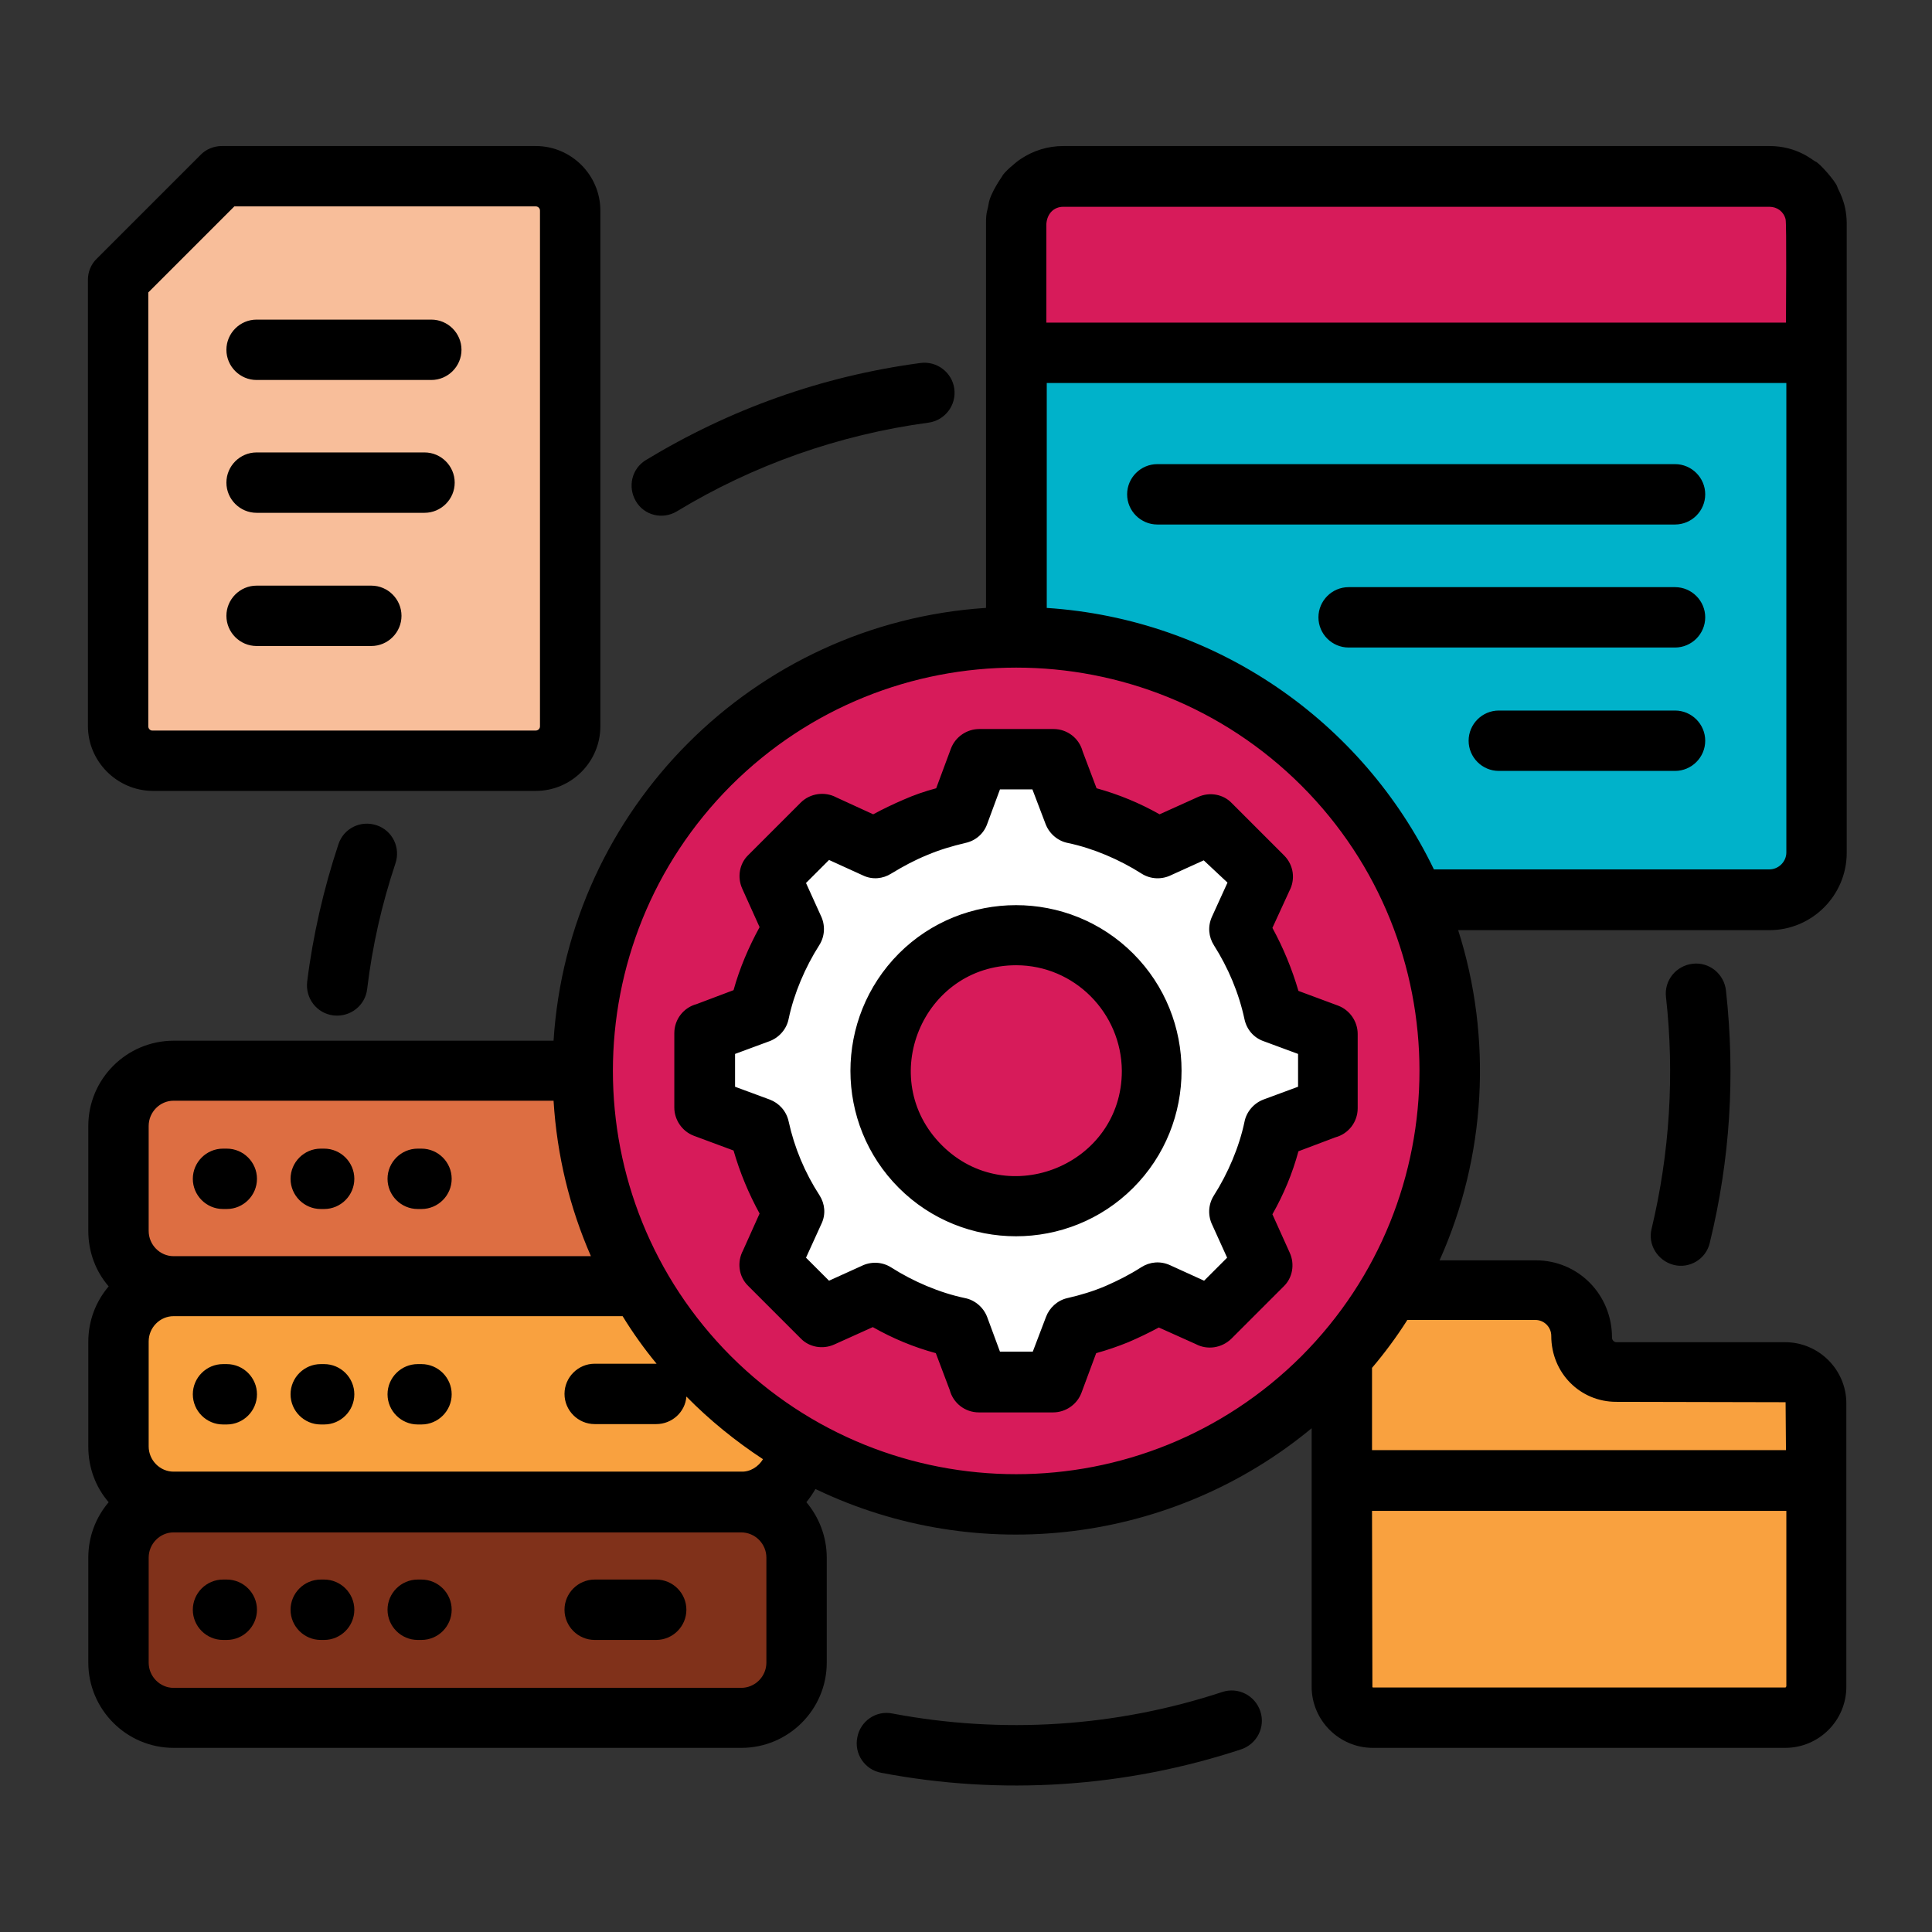 <svg id="Layer_1" enable-background="new 0 0 512 512" viewBox="0 0 512 512" xmlns="http://www.w3.org/2000/svg"><rect x="0" y="0" width="512" height="512" fill="#333333" stroke="none"/><g><g clip-rule="evenodd" fill-rule="evenodd"><path d="m196.4 283.8h-150.4c-8.1 0-14.7 6.6-14.7 14.7v27.8c0 8.1 6.6 14.7 14.7 14.7h150.4c8.1 0 14.7-6.6 14.7-14.7v-27.8c0-8.2-6.6-14.7-14.7-14.7z" fill="#dd6e42"/><path d="m196.4 398.1h-150.4c-8.1 0-14.7-6.6-14.7-14.7v-27.8c0-8.1 6.6-14.7 14.7-14.7h150.4c8.1 0 14.7 6.6 14.7 14.7v27.8c0 8.1-6.6 14.7-14.7 14.7z" fill="#f9a13f"/><path d="m196.4 398.1h-150.4c-8.1 0-14.7 6.6-14.7 14.7v27.8c0 8.1 6.6 14.7 14.7 14.7h150.4c8.1 0 14.7-6.6 14.7-14.7v-27.8c0-8.2-6.6-14.7-14.7-14.7z" fill="#80311a"/><path d="m31.3 74.1v118.3c0 5 4.1 9.1 9.1 9.1h101.6c5 0 9.1-4.1 9.1-9.1v-136.6c0-5-4.1-9.1-9.1-9.1h-83.2z" fill="#f8be9a"/><path d="m281.8 46.7h187.1c6.9 0 12.4 5.6 12.4 12.4v166.8c0 6.9-5.6 12.4-12.4 12.4h-187.1c-6.9 0-12.5-5.6-12.5-12.4v-166.7c0-6.9 5.6-12.5 12.5-12.5z" fill="#00b2ca"/><path d="m281.8 46.7h187.1c6.9 0 12.4 5.6 12.4 12.4v34.3h-212v-34.2c0-6.9 5.6-12.5 12.5-12.5z" fill="#d71b5a"/><path d="m428.4 363.6h44.7c4.5 0 8.2 3.7 8.2 8.2v75.2c0 4.5-3.7 8.2-8.2 8.2h-109.3c-4.5 0-8.2-3.7-8.2-8.2v-63.7-11.4-17.7c0-6.7 5.5-12.2 12.2-12.2h39.2c6.7 0 12.2 5.5 12.2 12.2v.3c0 5 4.1 9.1 9.2 9.1z" fill="#f9a13f"/><path d="m269.3 168.9c63.5 0 114.9 51.4 114.9 114.9s-51.4 114.9-114.9 114.9-114.9-51.4-114.9-114.9 51.4-114.9 114.9-114.9z" fill="#d71b5a"/><path d="m254 215.6 5.4-14.4h19.7l5.4 14.4c8 1.8 15.5 4.9 22.2 9.2l14-6.3 13.9 13.9-6.3 14c4.3 6.7 7.4 14.2 9.2 22.2l14.4 5.4v19.7l-14.4 5.4c-1.8 8-4.9 15.4-9.2 22.2l6.3 14-13.9 13.9-14-6.3c-6.7 4.3-14.2 7.4-22.2 9.2l-5.4 14.4h-19.7l-5.4-14.4c-8-1.8-15.4-4.9-22.2-9.2l-14 6.3-13.9-13.9 6.4-14c-4.3-6.7-7.4-14.2-9.2-22.2l-14.4-5.4v-19.7l14.4-5.4c1.8-8 4.9-15.4 9.2-22.2l-6.4-14 13.9-13.9 14 6.3c6.8-4.3 14.2-7.4 22.2-9.2z" fill="#fff"/><path d="m269.3 247.9c-19.8 0-35.9 16.1-35.9 35.9s16.1 35.9 35.9 35.9 35.9-16.1 35.9-35.9-16.1-35.9-35.9-35.9z" fill="#d71b5a"/></g><path d="m443.9 188.3c4.4 0 8 3.6 8 8s-3.6 8-8 8h-46.7c-4.4 0-8-3.6-8-8s3.6-8 8-8zm0-65.3c4.4 0 8 3.6 8 8s-3.6 8-8 8h-137.2c-4.4 0-8-3.6-8-8s3.6-8 8-8zm0 32.6c4.4 0 8 3.6 8 8s-3.6 8-8 8h-86.5c-4.4 0-8-3.6-8-8s3.6-8 8-8zm-166.6 5.5c44.8 2.9 83.7 29.9 102.7 69.3h88.9c2.4 0 4.5-2 4.5-4.5v-124.4h-196v59.6zm109.1 85.3c9.2 28.8 7.4 60.2-4.9 87.6h25.5c11.2 0 20.2 9 20.2 20.5 0 .6.5 1.2 1.2 1.2h44.7c8.9 0 16.2 7.3 16.2 16.2v75.1c0 9-7.3 16.2-16.2 16.2h-109.3c-8.9 0-16.2-7.3-16.2-16.2v-68.5c-36.7 30.4-88.2 36.9-131.5 16.1-.7 1.2-1.5 2.4-2.4 3.5 3.3 3.9 5.4 9.1 5.4 14.7v27.8c0 12.5-10.2 22.6-22.6 22.6h-150.5c-12.5 0-22.6-10.2-22.6-22.6v-27.8c0-5.6 2-10.7 5.4-14.7-3.4-3.9-5.4-9.1-5.4-14.7v-27.8c0-5.6 2-10.7 5.4-14.7-3.4-3.9-5.4-9.1-5.4-14.7v-27.8c0-12.5 10.2-22.6 22.6-22.6h100.7c3.9-61.5 53.1-110.7 114.6-114.7v-102c0-3.1.4-3.1.7-5.1.4-2.8 3.6-7.3 3.6-7.3.3-.9 3.7-3.8 4.8-4.5 3.4-2.3 7.3-3.5 11.4-3.5h187.1c7.5 0 11.6 3.9 12.2 4.1 1 .3 5.4 5.3 5.8 6.7.2.9 2.4 3.8 2.5 9.5v34.6 132.4c0 11.3-9.2 20.5-20.5 20.5h-82.5zm-13.5 103.5c-2.8 4.4-5.9 8.6-9.3 12.6v21.8h109.7l-.1-12.7-44.9-.1c-9.5 0-17.2-7.6-17.2-17.5 0-2.3-1.9-4.2-4.2-4.2h-34zm-170.7 36.8c-7.3-4.8-14.1-10.3-20.3-16.6-.3 4.1-3.8 7.3-8 7.3h-16.3c-4.4 0-8-3.6-8-8s3.6-8 8-8h16.4c-3.3-4-6.3-8.2-9-12.6h-119c-3.6 0-6.6 3-6.6 6.7v27.8c0 3.7 3 6.7 6.6 6.7h150.4c2.4.1 4.6-1.3 5.8-3.3zm-45.6-53.8c-5.6-12.8-9-26.6-9.9-41.2h-100.7c-3.6 0-6.6 3-6.6 6.7v27.8c0 3.7 3 6.7 6.6 6.7zm188.3-124.7c-41.8-41.7-109.4-41.7-151.2 0-41.7 41.8-41.7 109.4 0 151.2 41.8 41.7 109.4 41.7 151.2 0 41.7-41.8 41.7-109.5 0-151.2zm96.6 56c-.5-4.4 2.7-8.3 7.1-8.8s8.3 2.7 8.8 7.1c2.5 22.7 1.1 44.8-4.3 66.9-1 4.3-5.4 6.9-9.6 5.8s-6.9-5.4-5.8-9.6c4.8-20.1 6.1-40.9 3.8-61.4zm-117.6 184.2c4.2-1.4 8.7.9 10.1 5.1s-.9 8.7-5.1 10.1c-30.7 10.1-63.5 12.3-95.4 6.2-4.3-.8-7.2-5-6.3-9.4.8-4.3 5-7.2 9.3-6.3 29.1 5.5 59.2 3.6 87.4-5.7zm-226.6-186.3c-.5 4.4-4.5 7.5-8.9 7s-7.5-4.5-7-8.9c1.5-12.2 4.4-24.8 8.3-36.5 1.4-4.2 5.9-6.4 10.1-5s6.4 5.9 5 10.1c-3.6 10.8-6.1 21.7-7.5 33.3zm82.1-126.6c-3.8 2.3-8.7 1.1-10.9-2.7s-1.1-8.6 2.7-10.9c22.3-13.5 46.6-22.2 72.7-25.7 4.4-.6 8.4 2.5 9 6.8.6 4.4-2.5 8.4-6.8 9-23.8 3.2-46.6 11.3-66.7 23.5zm-5.5 283.1c4.4 0 8 3.6 8 8s-3.6 8-8 8h-16.3c-4.4 0-8-3.6-8-8s3.6-8 8-8zm-113.8 0c4.4 0 8 3.6 8 8s-3.6 8-8 8h-1c-4.4 0-8-3.6-8-8s3.6-8 8-8zm25.8 0c4.4 0 8 3.6 8 8s-3.6 8-8 8h-.9c-4.4 0-8-3.6-8-8s3.6-8 8-8zm25.8 0c4.4 0 8 3.6 8 8s-3.6 8-8 8h-1c-4.4 0-8-3.6-8-8s3.6-8 8-8zm-65.7-12.5c-3.6 0-6.6 3-6.6 6.7v27.8c0 3.7 3 6.7 6.6 6.7h150.4c3.7 0 6.7-3 6.7-6.7v-27.8c0-3.7-3-6.7-6.7-6.7zm14.1-44.6c4.4 0 8 3.6 8 8s-3.6 8-8 8h-1c-4.4 0-8-3.6-8-8s3.6-8 8-8zm25.8 0c4.4 0 8 3.6 8 8s-3.6 8-8 8h-.9c-4.4 0-8-3.6-8-8s3.6-8 8-8zm25.8 0c4.4 0 8 3.6 8 8s-3.6 8-8 8h-1c-4.4 0-8-3.6-8-8s3.6-8 8-8zm-51.6-57.1c4.4 0 8 3.6 8 8s-3.6 8-8 8h-1c-4.4 0-8-3.6-8-8s3.6-8 8-8zm25.8 0c4.4 0 8 3.6 8 8s-3.6 8-8 8h-.9c-4.4 0-8-3.6-8-8s3.6-8 8-8zm25.8 0c4.4 0 8 3.6 8 8s-3.6 8-8 8h-1c-4.4 0-8-3.6-8-8s3.6-8 8-8zm-43.7-133.2c-4.4 0-8-3.6-8-8s3.6-8 8-8h30.4c4.4 0 8 3.6 8 8s-3.6 8-8 8zm0-70.5c-4.4 0-8-3.6-8-8s3.6-8 8-8h46.3c4.4 0 8 3.6 8 8s-3.6 8-8 8zm0 35.2c-4.4 0-8-3.6-8-8s3.6-8 8-8h44.5c4.4 0 8 3.6 8 8s-3.6 8-8 8zm-28.7-58.4v115c0 .6.5 1.1 1 1.1h101.7c.6 0 1.1-.5 1.1-1.1v-136.7c0-.6-.5-1.1-1.1-1.1h-79.9zm-16 114.9v-118.3c0-2 .8-4.1 2.4-5.6l27.4-27.4c1.4-1.5 3.5-2.4 5.7-2.4h83.2c9.4 0 17.1 7.7 17.1 17.1v136.7c0 9.4-7.7 17.1-17.1 17.1h-101.6c-9.4-.1-17.1-7.8-17.1-17.2zm254-106.9h196c0-3.3.2-26.1-.1-27.4-.5-2-2.2-3.3-4.3-3.3h-187.1c-2.6 0-4.3 1.9-4.5 4.5zm196 314.9h-109.7l.1 46.7c.1.1.1.1.2.1h109.3l.2-.3v-46.5zm-204-144.6c-24.8 0-37.3 30.1-19.7 47.7 17.5 17.5 47.7 5.1 47.7-19.7-.1-15.4-12.6-28-28-28zm-31.1-3.1c17.1-17.1 45-17.1 62.1 0s17.1 45 0 62.1-45 17.1-62.1 0-17.1-44.9 0-62.1zm9.9-43.8 3.9-10.5c1.2-3.2 4.3-5.2 7.5-5.2h19.7c3.7 0 6.8 2.5 7.7 5.9l3.7 9.8c5.8 1.6 11.4 3.9 16.7 6.9l10.2-4.6c3.1-1.4 6.7-.7 8.9 1.6l13.9 13.9c2.6 2.6 3 6.4 1.4 9.4l-4.5 9.8c2.9 5.3 5.2 10.9 6.9 16.7l10.5 3.9c3.2 1.2 5.2 4.3 5.2 7.5v19.7c0 3.7-2.5 6.8-5.9 7.7l-9.8 3.7c-1.6 5.9-3.9 11.4-6.9 16.7l4.6 10.2c1.4 3.1.7 6.7-1.6 8.9l-13.9 13.9c-2.6 2.5-6.4 3-9.4 1.4l-9.8-4.4c-2.6 1.4-5.3 2.7-8.1 3.9-2.7 1.1-5.6 2.1-8.5 2.9l-3.9 10.5c-1.2 3.2-4.3 5.2-7.5 5.2h-19.7c-3.7 0-6.8-2.5-7.7-5.9l-3.7-9.8c-5.9-1.6-11.4-3.9-16.7-6.9l-10.2 4.6c-3.1 1.4-6.7.7-8.9-1.6l-13.9-13.9c-2.6-2.5-3-6.4-1.4-9.4l4.4-9.8c-2.9-5.3-5.2-10.8-6.9-16.7l-10.5-3.9c-3.2-1.2-5.2-4.3-5.2-7.5v-19.7c0-3.7 2.5-6.8 5.9-7.7l9.8-3.7c1.6-5.8 4-11.4 6.9-16.7l-4.6-10.2c-1.4-3.1-.7-6.7 1.6-8.9l13.9-13.9c2.5-2.5 6.4-3 9.4-1.4l9.8 4.5c2.6-1.4 5.3-2.7 8.1-3.9 2.7-1.2 5.6-2.2 8.6-3zm16.9.3-3.4 9.2c-.9 2.5-3 4.4-5.8 5-3.4.8-6.8 1.8-10.1 3.2-3.4 1.4-6.2 2.9-9.5 4.9-2.2 1.4-5 1.7-7.5.5l-9-4.1-6.1 6.1 3.9 8.6c1.2 2.4 1.2 5.4-.4 7.9-3.7 5.8-6.7 12.8-8.1 19.5-.5 2.6-2.4 4.9-5 5.9l-9.2 3.4v8.7l9.2 3.4c2.4.9 4.4 3 5 5.8 1.5 6.9 4.3 13.6 8.2 19.6 1.4 2.2 1.7 5 .5 7.5l-4.1 9 6.1 6.1 8.6-3.9c2.4-1.2 5.4-1.2 7.9.4 5.8 3.7 12.8 6.7 19.5 8.1 2.6.5 4.9 2.4 5.9 5l3.4 9.2h8.7l3.5-9.2c.9-2.4 3-4.4 5.7-5 3.5-.8 6.8-1.8 10.1-3.2 3.4-1.5 6.2-2.9 9.5-5 2.2-1.4 5-1.7 7.6-.5l9 4.1 6.1-6.1-3.9-8.6c-1.2-2.4-1.2-5.4.4-7.9 3.7-5.8 6.7-12.8 8.1-19.5.5-2.6 2.4-4.9 5-5.9l9.2-3.4v-8.7l-9.2-3.4c-2.5-.9-4.4-3-5-5.8-1.5-7-4.3-13.6-8.1-19.6-1.4-2.2-1.7-5-.5-7.6l4.1-9-6.3-5.9-8.6 3.9c-2.4 1.2-5.4 1.2-7.9-.4-5.8-3.7-12.8-6.7-19.5-8.1-2.6-.5-4.9-2.4-5.9-5l-3.5-9.2z"/></g></svg>